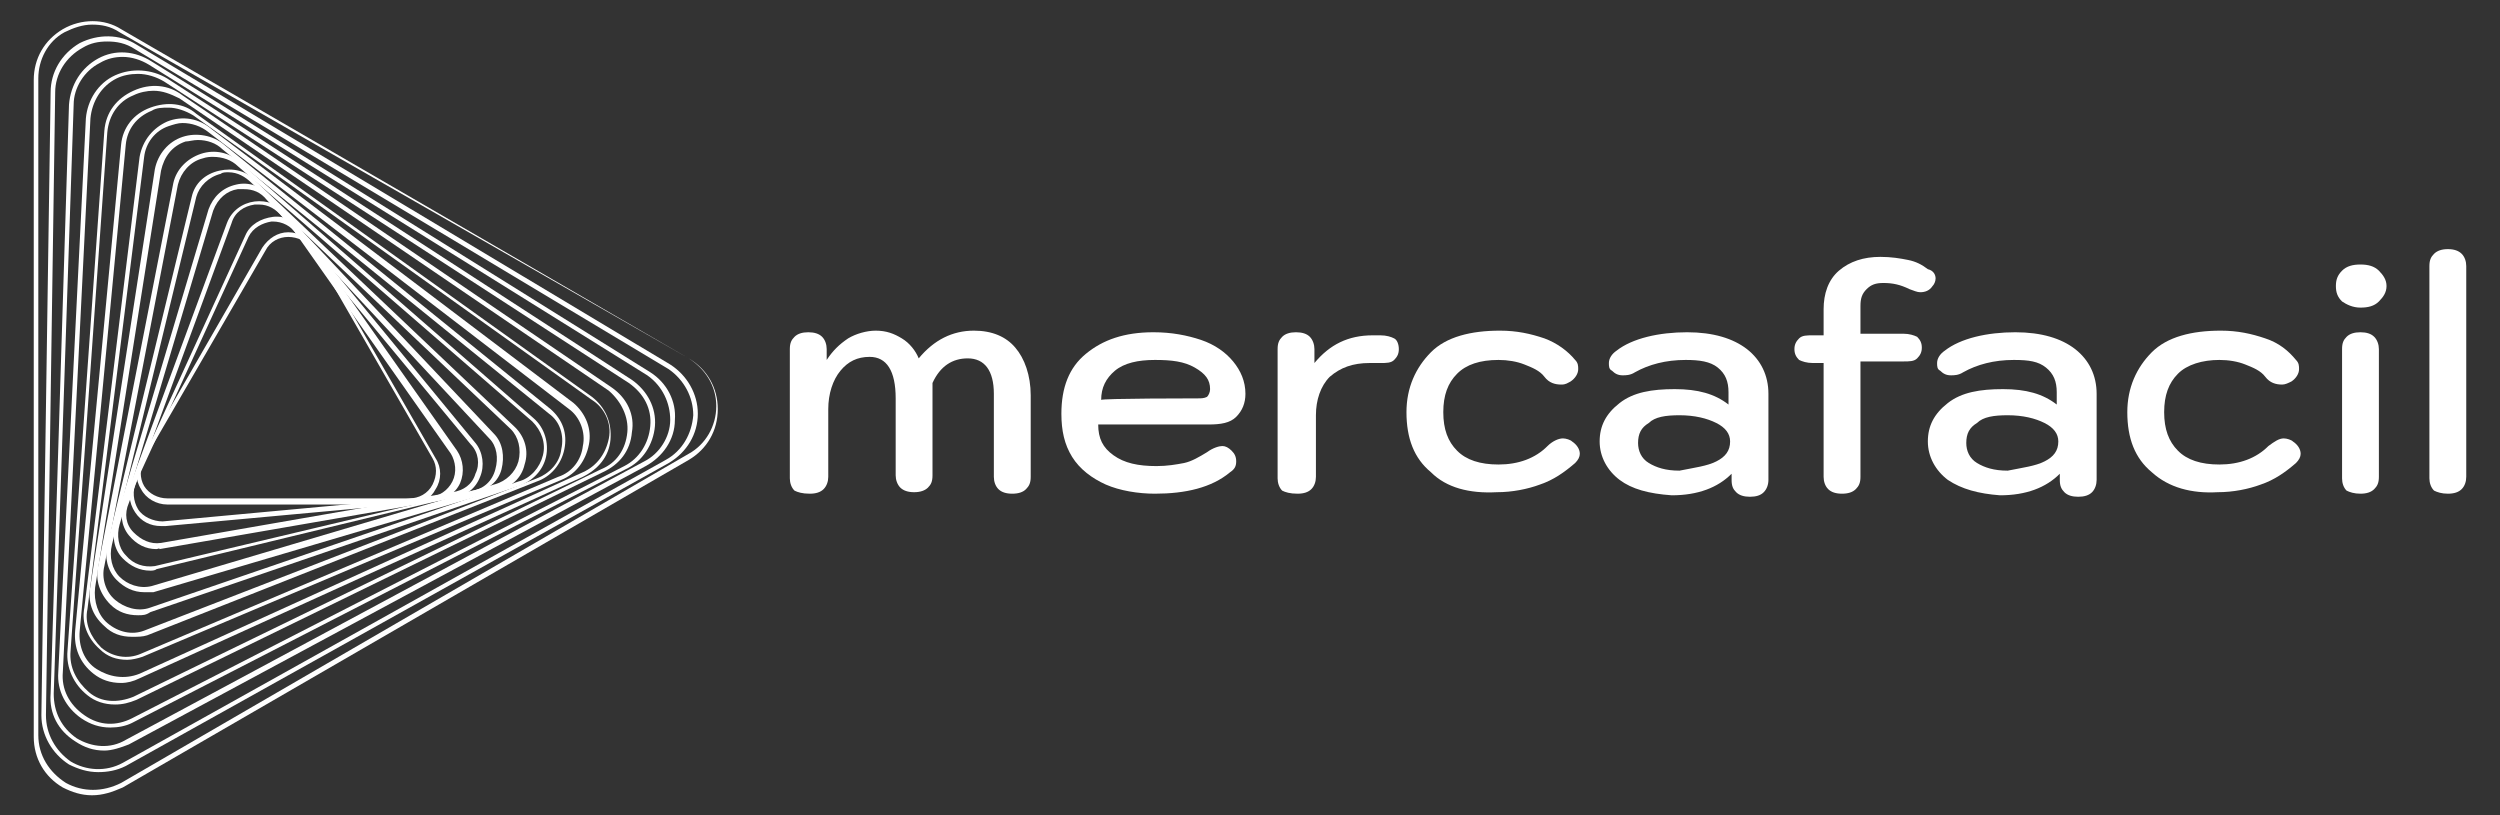 <?xml version="1.0" encoding="UTF-8"?>
<svg xmlns="http://www.w3.org/2000/svg" xmlns:xlink="http://www.w3.org/1999/xlink" width="92px" height="30px" viewBox="0 0 92 30" version="1.1">
<rect x="0" y="0" width="92" height="30" fill="#333333" stroke="none"/>
<g id="surface1">
<path style=" stroke:none;fill-rule:nonzero;fill:rgb(100%,100%,100%);fill-opacity:1;" d="M 15.07 18.566 L 6.152 18.566 C 5.758 18.566 5.363 18.34 5.191 18 C 4.969 17.66 4.969 17.207 5.191 16.867 L 9.652 9.113 C 9.879 8.773 10.215 8.547 10.609 8.547 C 11.008 8.547 11.402 8.773 11.57 9.113 L 16.031 16.867 C 16.254 17.207 16.254 17.66 16.031 18 C 15.859 18.34 15.52 18.566 15.07 18.566 Z M 10.609 8.719 C 10.273 8.719 9.934 8.887 9.766 9.227 L 5.305 16.926 C 5.137 17.207 5.137 17.605 5.305 17.887 C 5.477 18.168 5.812 18.34 6.152 18.34 L 15.07 18.34 C 15.41 18.34 15.746 18.168 15.918 17.832 C 16.086 17.492 16.086 17.152 15.918 16.867 L 11.457 9.113 C 11.289 8.887 10.949 8.719 10.609 8.719 Z M 10.609 8.719 "/>
<path style=" stroke:none;fill-rule:nonzero;fill:rgb(100%,100%,100%);fill-opacity:1;" d="M 5.926 19.359 C 5.531 19.359 5.191 19.188 4.969 18.848 C 4.742 18.508 4.684 18.055 4.91 17.66 L 9.031 8.66 C 9.199 8.266 9.594 8.039 10.047 7.98 C 10.5 7.926 10.895 8.152 11.117 8.492 L 16.82 16.586 C 17.047 16.926 17.102 17.379 16.934 17.773 C 16.762 18.168 16.367 18.395 15.973 18.453 L 6.098 19.359 C 5.984 19.359 5.984 19.359 5.926 19.359 Z M 10.047 8.152 C 10.047 8.152 9.988 8.152 9.988 8.152 C 9.652 8.207 9.312 8.379 9.145 8.719 L 5.023 17.719 C 4.855 18.055 4.91 18.453 5.078 18.734 C 5.25 19.02 5.645 19.188 5.984 19.188 L 15.805 18.281 C 16.141 18.281 16.48 18.055 16.648 17.719 C 16.82 17.379 16.762 16.98 16.594 16.699 L 10.895 8.605 C 10.723 8.32 10.387 8.152 10.047 8.152 Z M 10.047 8.152 "/>
<path style=" stroke:none;fill-rule:nonzero;fill:rgb(100%,100%,100%);fill-opacity:1;" d="M 5.758 20.207 C 5.363 20.207 5.023 20.039 4.742 19.699 C 4.457 19.359 4.402 18.848 4.57 18.453 L 8.352 8.207 C 8.523 7.754 8.918 7.473 9.371 7.414 C 9.82 7.359 10.273 7.527 10.555 7.867 L 17.496 16.301 C 17.777 16.641 17.836 17.152 17.668 17.547 C 17.496 18 17.102 18.281 16.648 18.34 L 5.871 20.207 C 5.871 20.152 5.812 20.207 5.758 20.207 Z M 9.539 7.527 C 9.48 7.527 9.426 7.527 9.371 7.527 C 8.973 7.586 8.637 7.812 8.523 8.207 L 4.742 18.508 C 4.57 18.906 4.629 19.301 4.91 19.586 C 5.191 19.867 5.531 20.039 5.926 19.98 L 16.648 18.113 C 17.047 18.055 17.383 17.832 17.496 17.434 C 17.668 17.094 17.609 16.641 17.328 16.359 L 10.387 7.98 C 10.16 7.699 9.879 7.527 9.539 7.527 Z M 9.539 7.527 "/>
<path style=" stroke:none;fill-rule:nonzero;fill:rgb(100%,100%,100%);fill-opacity:1;" d="M 5.531 21 C 5.137 21 4.797 20.832 4.516 20.547 C 4.176 20.207 4.121 19.699 4.234 19.246 L 7.676 7.699 C 7.844 7.246 8.184 6.906 8.691 6.793 C 9.145 6.68 9.652 6.848 9.934 7.246 L 18.176 15.961 C 18.512 16.301 18.57 16.812 18.457 17.266 C 18.344 17.719 17.949 18.055 17.441 18.113 L 5.758 20.945 C 5.699 21 5.586 21 5.531 21 Z M 8.973 6.961 C 8.918 6.961 8.805 6.961 8.75 6.961 C 8.352 7.02 8.016 7.301 7.844 7.754 L 4.402 19.301 C 4.289 19.699 4.348 20.152 4.629 20.434 C 4.91 20.773 5.305 20.887 5.699 20.832 L 17.383 18.055 C 17.777 18 18.117 17.719 18.23 17.266 C 18.344 16.867 18.289 16.414 18.004 16.133 L 9.82 7.359 C 9.594 7.074 9.312 6.961 8.973 6.961 Z M 8.973 6.961 "/>
<path style=" stroke:none;fill-rule:nonzero;fill:rgb(100%,100%,100%);fill-opacity:1;" d="M 5.305 21.793 C 4.91 21.793 4.57 21.621 4.289 21.34 C 3.949 21 3.84 20.492 3.949 20.039 L 7.055 7.246 C 7.168 6.734 7.562 6.395 8.07 6.281 C 8.578 6.168 9.086 6.281 9.426 6.68 L 18.965 15.734 C 19.305 16.074 19.473 16.586 19.305 17.094 C 19.191 17.605 18.797 17.945 18.289 18.055 L 5.645 21.793 C 5.531 21.793 5.418 21.793 5.305 21.793 Z M 8.41 6.34 C 8.297 6.34 8.184 6.34 8.129 6.395 C 7.676 6.508 7.336 6.848 7.223 7.246 L 4.121 20.039 C 4.008 20.492 4.121 20.945 4.402 21.227 C 4.684 21.508 5.137 21.68 5.586 21.566 L 18.176 17.832 C 18.625 17.719 18.965 17.379 19.078 16.98 C 19.191 16.527 19.078 16.074 18.797 15.793 L 9.258 6.734 C 9.031 6.508 8.75 6.34 8.41 6.34 Z M 8.41 6.34 "/>
<path style=" stroke:none;fill-rule:nonzero;fill:rgb(100%,100%,100%);fill-opacity:1;" d="M 5.078 22.641 C 4.684 22.641 4.348 22.527 4.062 22.246 C 3.668 21.848 3.5 21.34 3.613 20.832 L 6.379 6.734 C 6.492 6.227 6.887 5.832 7.395 5.66 C 7.902 5.492 8.465 5.605 8.863 6 L 19.641 15.395 C 20.035 15.734 20.207 16.301 20.094 16.812 C 19.98 17.32 19.586 17.719 19.078 17.887 L 5.531 22.527 C 5.363 22.641 5.25 22.641 5.078 22.641 Z M 7.844 5.773 C 7.734 5.773 7.621 5.773 7.449 5.832 C 7 5.945 6.66 6.34 6.547 6.793 L 3.84 20.832 C 3.727 21.281 3.895 21.793 4.234 22.074 C 4.57 22.359 5.078 22.527 5.531 22.359 L 19.078 17.719 C 19.527 17.605 19.867 17.207 19.98 16.754 C 20.094 16.301 19.926 15.848 19.586 15.508 L 8.75 6.113 C 8.523 5.887 8.184 5.773 7.844 5.773 Z M 7.844 5.773 "/>
<path style=" stroke:none;fill-rule:nonzero;fill:rgb(100%,100%,100%);fill-opacity:1;" d="M 4.855 23.434 C 4.457 23.434 4.121 23.32 3.84 23.039 C 3.387 22.641 3.219 22.133 3.328 21.566 L 5.699 6.227 C 5.812 5.66 6.207 5.207 6.715 5.039 C 7.223 4.867 7.844 4.98 8.242 5.32 L 20.262 15.055 C 20.715 15.453 20.883 15.961 20.77 16.527 C 20.656 17.094 20.262 17.547 19.754 17.719 L 5.418 23.379 C 5.25 23.434 5.078 23.434 4.855 23.434 Z M 7.281 5.152 C 7.113 5.152 6.941 5.207 6.828 5.207 C 6.32 5.379 6.039 5.773 5.926 6.281 L 3.5 21.621 C 3.441 22.133 3.613 22.641 3.949 22.926 C 4.348 23.266 4.855 23.379 5.305 23.207 L 19.754 17.605 C 20.207 17.434 20.602 17.039 20.656 16.527 C 20.77 16.02 20.602 15.508 20.207 15.227 L 8.184 5.492 C 7.957 5.266 7.621 5.152 7.281 5.152 Z M 7.281 5.152 "/>
<path style=" stroke:none;fill-rule:nonzero;fill:rgb(100%,100%,100%);fill-opacity:1;" d="M 4.684 24.281 C 4.289 24.281 3.949 24.168 3.668 23.887 C 3.219 23.492 2.992 22.926 3.105 22.359 L 5.137 5.773 C 5.25 5.152 5.645 4.699 6.152 4.473 C 6.715 4.246 7.336 4.359 7.789 4.754 L 21.109 14.832 C 21.562 15.227 21.785 15.793 21.672 16.359 C 21.562 16.926 21.223 17.434 20.656 17.66 L 5.25 24.168 C 5.078 24.227 4.855 24.281 4.684 24.281 Z M 6.715 4.527 C 6.547 4.527 6.379 4.586 6.207 4.641 C 5.699 4.812 5.363 5.266 5.305 5.773 L 3.219 22.414 C 3.105 22.926 3.328 23.434 3.727 23.832 C 4.121 24.168 4.684 24.281 5.191 24.055 L 20.543 17.547 C 21.055 17.379 21.391 16.926 21.449 16.414 C 21.562 15.906 21.336 15.34 20.941 15.055 L 7.676 4.867 C 7.395 4.641 7.055 4.527 6.715 4.527 Z M 6.715 4.527 "/>
<path style=" stroke:none;fill-rule:nonzero;fill:rgb(100%,100%,100%);fill-opacity:1;" d="M 4.457 25.133 C 4.062 25.133 3.727 25.02 3.441 24.793 C 2.934 24.395 2.711 23.832 2.766 23.207 L 4.457 5.32 C 4.516 4.699 4.91 4.188 5.531 3.961 C 6.152 3.734 6.773 3.793 7.223 4.188 L 21.785 14.605 C 22.293 15 22.52 15.566 22.465 16.188 C 22.406 16.812 22.012 17.266 21.449 17.547 L 5.137 24.961 C 4.91 25.074 4.684 25.133 4.457 25.133 Z M 6.207 3.961 C 5.984 3.961 5.758 3.961 5.586 4.074 C 5.023 4.301 4.684 4.754 4.629 5.32 L 2.934 23.207 C 2.879 23.773 3.105 24.34 3.555 24.621 C 4.008 24.906 4.57 25.02 5.137 24.793 L 21.449 17.379 C 21.957 17.152 22.293 16.699 22.406 16.133 C 22.52 15.566 22.238 15 21.785 14.719 L 7.113 4.246 C 6.828 4.074 6.492 3.961 6.207 3.961 Z M 6.207 3.961 "/>
<path style=" stroke:none;fill-rule:nonzero;fill:rgb(100%,100%,100%);fill-opacity:1;" d="M 4.234 25.926 C 3.84 25.926 3.5 25.812 3.219 25.586 C 2.711 25.188 2.426 24.566 2.484 23.945 L 3.84 4.812 C 3.895 4.133 4.289 3.621 4.91 3.34 C 5.531 3.055 6.207 3.113 6.715 3.508 L 22.52 14.266 C 23.086 14.66 23.367 15.281 23.254 15.906 C 23.199 16.586 22.801 17.094 22.18 17.379 L 5.023 25.754 C 4.742 25.867 4.516 25.926 4.234 25.926 Z M 5.645 3.34 C 5.418 3.34 5.137 3.395 4.91 3.508 C 4.348 3.734 4.008 4.246 3.949 4.867 L 2.598 23.945 C 2.539 24.566 2.82 25.074 3.273 25.473 C 3.727 25.867 4.348 25.867 4.91 25.641 L 22.125 17.266 C 22.691 17.039 23.027 16.527 23.086 15.906 C 23.141 15.34 22.859 14.773 22.406 14.379 L 6.605 3.621 C 6.266 3.453 5.984 3.34 5.645 3.34 Z M 5.645 3.34 "/>
<path style=" stroke:none;fill-rule:nonzero;fill:rgb(100%,100%,100%);fill-opacity:1;" d="M 4.062 26.773 C 3.668 26.773 3.328 26.66 2.992 26.434 C 2.426 26.039 2.09 25.414 2.145 24.734 L 3.16 4.359 C 3.219 3.68 3.613 3.055 4.234 2.773 C 4.855 2.492 5.586 2.547 6.152 2.887 L 23.254 13.98 C 23.82 14.379 24.156 15 24.102 15.68 C 24.043 16.359 23.648 16.98 23.027 17.266 L 4.855 26.605 C 4.629 26.719 4.348 26.773 4.062 26.773 Z M 5.078 2.719 C 4.797 2.719 4.516 2.773 4.289 2.887 C 3.727 3.168 3.387 3.734 3.328 4.359 L 2.312 24.734 C 2.258 25.359 2.539 25.926 3.105 26.32 C 3.668 26.719 4.289 26.719 4.855 26.434 L 22.973 17.152 C 23.535 16.867 23.875 16.301 23.93 15.68 C 23.988 15.055 23.707 14.492 23.141 14.094 L 6.039 3 C 5.758 2.832 5.418 2.719 5.078 2.719 Z M 5.078 2.719 "/>
<path style=" stroke:none;fill-rule:nonzero;fill:rgb(100%,100%,100%);fill-opacity:1;" d="M 3.84 27.621 C 3.441 27.621 3.105 27.508 2.766 27.281 C 2.145 26.887 1.805 26.266 1.863 25.527 L 2.539 3.848 C 2.598 3.113 2.992 2.492 3.613 2.152 C 4.234 1.812 4.969 1.867 5.586 2.266 L 23.93 13.699 C 24.551 14.094 24.891 14.773 24.836 15.453 C 24.836 16.188 24.383 16.812 23.762 17.152 L 4.742 27.395 C 4.457 27.508 4.121 27.621 3.84 27.621 Z M 4.516 2.094 C 4.234 2.094 3.949 2.152 3.668 2.32 C 3.105 2.605 2.711 3.227 2.711 3.848 L 1.977 25.527 C 1.977 26.207 2.258 26.773 2.82 27.168 C 3.387 27.508 4.062 27.566 4.629 27.227 L 23.707 16.98 C 24.27 16.699 24.664 16.074 24.664 15.453 C 24.664 14.832 24.383 14.207 23.82 13.812 L 5.477 2.379 C 5.191 2.207 4.855 2.094 4.516 2.094 Z M 4.516 2.094 "/>
<path style=" stroke:none;fill-rule:nonzero;fill:rgb(100%,100%,100%);fill-opacity:1;" d="M 3.613 28.414 C 3.219 28.414 2.879 28.301 2.539 28.133 C 1.918 27.734 1.523 27.055 1.523 26.32 L 1.863 3.395 C 1.863 2.66 2.258 1.98 2.934 1.586 C 3.613 1.246 4.402 1.246 5.023 1.641 L 24.664 13.414 C 25.285 13.812 25.68 14.492 25.68 15.227 C 25.68 15.961 25.285 16.641 24.609 17.039 L 4.629 28.188 C 4.289 28.359 3.949 28.414 3.613 28.414 Z M 3.949 1.527 C 3.613 1.527 3.328 1.586 3.047 1.754 C 2.426 2.094 2.031 2.719 2.031 3.395 L 1.691 26.32 C 1.691 27 2.031 27.621 2.598 28.02 C 3.16 28.359 3.895 28.414 4.516 28.074 L 24.496 16.926 C 25.117 16.586 25.457 15.961 25.512 15.281 C 25.512 14.605 25.172 13.98 24.609 13.586 L 4.969 1.812 C 4.629 1.586 4.289 1.527 3.949 1.527 Z M 3.949 1.527 "/>
<path style=" stroke:none;fill-rule:nonzero;fill:rgb(100%,100%,100%);fill-opacity:1;" d="M 3.387 29.266 C 2.992 29.266 2.652 29.152 2.312 28.98 C 1.637 28.586 1.242 27.906 1.242 27.113 L 1.242 2.945 C 1.242 2.152 1.637 1.473 2.312 1.074 C 2.992 0.68 3.84 0.68 4.457 1.074 L 25.344 13.188 C 26.02 13.586 26.414 14.266 26.414 15.055 C 26.414 15.848 26.02 16.527 25.344 16.926 L 25.285 16.867 L 25.344 16.926 L 4.516 28.98 C 4.121 29.152 3.781 29.266 3.387 29.266 Z M 3.387 0.906 C 3.047 0.906 2.711 1.02 2.371 1.188 C 1.75 1.527 1.41 2.207 1.41 2.887 L 1.41 27.055 C 1.41 27.793 1.805 28.414 2.426 28.812 C 3.047 29.152 3.781 29.152 4.457 28.812 L 25.344 16.699 C 25.965 16.359 26.359 15.68 26.359 14.945 C 26.359 14.207 25.965 13.586 25.344 13.188 L 4.402 1.188 C 4.062 0.961 3.727 0.906 3.387 0.906 Z M 3.387 0.906 "/>
<path style=" stroke:none;fill-rule:nonzero;fill:rgb(100%,100%,100%);fill-opacity:1;" d="M 29.238 18.055 C 29.125 17.945 29.066 17.773 29.066 17.605 L 29.066 12.848 C 29.066 12.621 29.125 12.508 29.238 12.395 C 29.352 12.281 29.52 12.227 29.746 12.227 C 29.969 12.227 30.141 12.281 30.254 12.395 C 30.367 12.508 30.422 12.68 30.422 12.848 L 30.422 13.246 C 30.648 12.906 30.875 12.68 31.211 12.453 C 31.496 12.281 31.891 12.168 32.227 12.168 C 32.625 12.168 32.906 12.281 33.188 12.453 C 33.469 12.621 33.695 12.906 33.809 13.188 C 34.371 12.508 35.051 12.168 35.84 12.168 C 36.52 12.168 37.027 12.395 37.363 12.793 C 37.703 13.188 37.93 13.812 37.93 14.547 L 37.93 17.547 C 37.93 17.773 37.871 17.887 37.758 18 C 37.648 18.113 37.477 18.168 37.25 18.168 C 37.027 18.168 36.855 18.113 36.742 18 C 36.629 17.887 36.574 17.719 36.574 17.547 L 36.574 14.492 C 36.574 13.641 36.234 13.188 35.613 13.188 C 35.051 13.188 34.598 13.473 34.316 14.094 L 34.316 17.492 C 34.316 17.719 34.262 17.832 34.148 17.945 C 34.035 18.055 33.863 18.113 33.641 18.113 C 33.414 18.113 33.246 18.055 33.133 17.945 C 33.02 17.832 32.961 17.66 32.961 17.492 L 32.961 14.66 C 32.961 13.641 32.625 13.133 32.004 13.133 C 31.551 13.133 31.211 13.301 30.93 13.641 C 30.648 13.98 30.48 14.492 30.48 15.055 L 30.48 17.547 C 30.48 17.719 30.422 17.887 30.309 18 C 30.195 18.113 30.027 18.168 29.801 18.168 C 29.52 18.168 29.352 18.113 29.238 18.055 Z M 29.238 18.055 "/>
<path style=" stroke:none;fill-rule:nonzero;fill:rgb(100%,100%,100%);fill-opacity:1;" d="M 40.695 17.832 C 40.188 17.605 39.734 17.266 39.453 16.812 C 39.172 16.359 39.059 15.848 39.059 15.227 C 39.059 14.266 39.34 13.527 39.961 13.02 C 40.582 12.508 41.371 12.227 42.445 12.227 C 43.121 12.227 43.688 12.34 44.195 12.508 C 44.703 12.68 45.098 12.961 45.379 13.301 C 45.66 13.641 45.832 14.039 45.832 14.492 C 45.832 14.832 45.719 15.113 45.492 15.34 C 45.266 15.566 44.926 15.621 44.477 15.621 L 40.414 15.621 C 40.414 16.133 40.582 16.473 40.977 16.754 C 41.371 17.039 41.879 17.152 42.559 17.152 C 42.953 17.152 43.289 17.094 43.574 17.039 C 43.855 16.98 44.137 16.812 44.418 16.641 C 44.645 16.473 44.871 16.414 44.984 16.414 C 45.098 16.414 45.211 16.473 45.324 16.586 C 45.438 16.699 45.492 16.812 45.492 16.98 C 45.492 17.152 45.438 17.266 45.266 17.379 C 44.59 17.945 43.629 18.168 42.5 18.168 C 41.879 18.168 41.203 18.055 40.695 17.832 Z M 44.082 14.66 C 44.195 14.66 44.309 14.66 44.418 14.605 C 44.477 14.547 44.531 14.434 44.531 14.32 C 44.531 13.98 44.363 13.754 43.969 13.527 C 43.574 13.301 43.121 13.246 42.5 13.246 C 41.879 13.246 41.371 13.359 41.031 13.641 C 40.695 13.926 40.523 14.266 40.523 14.719 C 40.469 14.66 44.082 14.66 44.082 14.66 Z M 44.082 14.66 "/>
<path style=" stroke:none;fill-rule:nonzero;fill:rgb(100%,100%,100%);fill-opacity:1;" d="M 47.184 18.055 C 47.074 17.945 47.016 17.773 47.016 17.605 L 47.016 12.848 C 47.016 12.621 47.074 12.508 47.184 12.395 C 47.297 12.281 47.469 12.227 47.691 12.227 C 47.918 12.227 48.09 12.281 48.203 12.395 C 48.312 12.508 48.371 12.68 48.371 12.848 L 48.371 13.359 C 48.934 12.68 49.613 12.34 50.516 12.34 L 50.797 12.34 C 51.023 12.34 51.191 12.395 51.305 12.453 C 51.418 12.508 51.477 12.68 51.477 12.848 C 51.477 13.02 51.418 13.133 51.305 13.246 C 51.191 13.359 51.023 13.359 50.797 13.359 L 50.402 13.359 C 49.781 13.359 49.328 13.527 48.934 13.867 C 48.598 14.207 48.426 14.719 48.426 15.281 L 48.426 17.547 C 48.426 17.719 48.371 17.887 48.258 18 C 48.145 18.113 47.977 18.168 47.75 18.168 C 47.469 18.168 47.297 18.113 47.184 18.055 Z M 47.184 18.055 "/>
<path style=" stroke:none;fill-rule:nonzero;fill:rgb(100%,100%,100%);fill-opacity:1;" d="M 52.66 17.379 C 52.039 16.867 51.758 16.133 51.758 15.168 C 51.758 14.266 52.098 13.527 52.66 12.961 C 53.223 12.395 54.129 12.168 55.199 12.168 C 55.82 12.168 56.328 12.281 56.836 12.453 C 57.289 12.621 57.684 12.906 57.965 13.246 C 58.078 13.359 58.078 13.473 58.078 13.586 C 58.078 13.754 57.965 13.926 57.797 14.039 C 57.684 14.094 57.629 14.152 57.457 14.152 C 57.23 14.152 57.008 14.094 56.836 13.867 C 56.668 13.641 56.387 13.527 56.102 13.414 C 55.82 13.301 55.48 13.246 55.145 13.246 C 54.465 13.246 53.957 13.414 53.621 13.754 C 53.281 14.094 53.113 14.547 53.113 15.168 C 53.113 15.793 53.281 16.246 53.621 16.586 C 53.957 16.926 54.465 17.094 55.145 17.094 C 55.879 17.094 56.5 16.867 56.949 16.414 C 57.117 16.246 57.344 16.133 57.516 16.133 C 57.629 16.133 57.797 16.188 57.852 16.246 C 58.023 16.359 58.137 16.527 58.137 16.699 C 58.137 16.812 58.078 16.926 57.965 17.039 C 57.57 17.379 57.176 17.66 56.668 17.832 C 56.215 18 55.652 18.113 55.086 18.113 C 54.07 18.168 53.223 17.945 52.66 17.379 Z M 52.66 17.379 "/>
<path style=" stroke:none;fill-rule:nonzero;fill:rgb(100%,100%,100%);fill-opacity:1;" d="M 59.602 17.66 C 59.152 17.32 58.867 16.812 58.867 16.246 C 58.867 15.68 59.094 15.227 59.602 14.832 C 60.109 14.434 60.789 14.32 61.633 14.32 C 62.48 14.32 63.102 14.492 63.609 14.887 L 63.609 14.434 C 63.609 14.039 63.496 13.754 63.215 13.527 C 62.934 13.301 62.539 13.246 62.031 13.246 C 61.297 13.246 60.676 13.414 60.168 13.699 C 59.996 13.812 59.828 13.812 59.715 13.812 C 59.547 13.812 59.434 13.754 59.32 13.641 C 59.207 13.586 59.207 13.473 59.207 13.359 C 59.207 13.188 59.32 13.02 59.488 12.906 C 59.773 12.68 60.168 12.508 60.617 12.395 C 61.07 12.281 61.578 12.227 62.086 12.227 C 63.047 12.227 63.777 12.453 64.289 12.848 C 64.797 13.246 65.078 13.812 65.078 14.492 L 65.078 17.66 C 65.078 17.832 65.02 18 64.906 18.113 C 64.797 18.227 64.625 18.281 64.398 18.281 C 64.176 18.281 64.004 18.227 63.891 18.113 C 63.777 18 63.723 17.887 63.723 17.66 L 63.723 17.434 C 63.215 17.945 62.48 18.227 61.52 18.227 C 60.676 18.168 60.055 18 59.602 17.66 Z M 63.16 16.98 C 63.496 16.812 63.668 16.586 63.668 16.246 C 63.668 15.961 63.496 15.734 63.16 15.566 C 62.82 15.395 62.367 15.281 61.805 15.281 C 61.297 15.281 60.902 15.34 60.676 15.566 C 60.395 15.734 60.281 15.961 60.281 16.301 C 60.281 16.586 60.395 16.867 60.676 17.039 C 60.957 17.207 61.297 17.32 61.805 17.32 C 62.367 17.207 62.82 17.152 63.16 16.98 Z M 63.16 16.98 "/>
<path style=" stroke:none;fill-rule:nonzero;fill:rgb(100%,100%,100%);fill-opacity:1;" d="M 71.23 10.246 C 71.23 10.359 71.172 10.473 71.117 10.527 C 71.004 10.699 70.836 10.754 70.664 10.754 C 70.551 10.754 70.438 10.699 70.27 10.641 C 69.93 10.473 69.648 10.414 69.309 10.414 C 69.027 10.414 68.859 10.473 68.691 10.641 C 68.52 10.812 68.465 10.98 68.465 11.266 L 68.465 12.281 L 70.043 12.281 C 70.27 12.281 70.438 12.34 70.551 12.395 C 70.664 12.508 70.723 12.621 70.723 12.793 C 70.723 12.961 70.664 13.074 70.551 13.188 C 70.438 13.301 70.27 13.301 70.043 13.301 L 68.465 13.301 L 68.465 17.547 C 68.465 17.773 68.406 17.887 68.293 18 C 68.18 18.113 68.012 18.168 67.785 18.168 C 67.562 18.168 67.391 18.113 67.277 18 C 67.164 17.887 67.109 17.719 67.109 17.547 L 67.109 13.359 L 66.715 13.359 C 66.488 13.359 66.32 13.301 66.207 13.246 C 66.094 13.133 66.035 13.02 66.035 12.848 C 66.035 12.68 66.094 12.566 66.207 12.453 C 66.32 12.34 66.488 12.34 66.715 12.34 L 67.109 12.34 L 67.109 11.379 C 67.109 10.812 67.277 10.301 67.672 9.961 C 68.07 9.621 68.578 9.453 69.199 9.453 C 69.594 9.453 69.93 9.508 70.215 9.566 C 70.496 9.621 70.723 9.734 70.945 9.906 C 71.172 9.961 71.23 10.133 71.23 10.246 Z M 71.23 10.246 "/>
<path style=" stroke:none;fill-rule:nonzero;fill:rgb(100%,100%,100%);fill-opacity:1;" d="M 71.68 17.66 C 71.23 17.32 70.945 16.812 70.945 16.246 C 70.945 15.68 71.172 15.227 71.68 14.832 C 72.188 14.434 72.867 14.32 73.711 14.32 C 74.559 14.32 75.18 14.492 75.688 14.887 L 75.688 14.434 C 75.688 14.039 75.574 13.754 75.293 13.527 C 75.012 13.301 74.672 13.246 74.109 13.246 C 73.375 13.246 72.754 13.414 72.246 13.699 C 72.074 13.812 71.906 13.812 71.793 13.812 C 71.625 13.812 71.512 13.754 71.398 13.641 C 71.285 13.586 71.285 13.473 71.285 13.359 C 71.285 13.188 71.398 13.02 71.566 12.906 C 71.852 12.68 72.246 12.508 72.695 12.395 C 73.148 12.281 73.656 12.227 74.164 12.227 C 75.125 12.227 75.859 12.453 76.367 12.848 C 76.875 13.246 77.156 13.812 77.156 14.492 L 77.156 17.66 C 77.156 17.832 77.098 18 76.988 18.113 C 76.875 18.227 76.703 18.281 76.48 18.281 C 76.254 18.281 76.082 18.227 75.969 18.113 C 75.859 18 75.801 17.887 75.801 17.66 L 75.801 17.434 C 75.293 17.945 74.559 18.227 73.602 18.227 C 72.809 18.168 72.188 18 71.68 17.66 Z M 75.238 16.98 C 75.574 16.812 75.746 16.586 75.746 16.246 C 75.746 15.961 75.574 15.734 75.238 15.566 C 74.898 15.395 74.445 15.281 73.883 15.281 C 73.375 15.281 72.98 15.34 72.754 15.566 C 72.473 15.734 72.359 15.961 72.359 16.301 C 72.359 16.586 72.473 16.867 72.754 17.039 C 73.035 17.207 73.375 17.32 73.883 17.32 C 74.445 17.207 74.898 17.152 75.238 16.98 Z M 75.238 16.98 "/>
<path style=" stroke:none;fill-rule:nonzero;fill:rgb(100%,100%,100%);fill-opacity:1;" d="M 79.188 17.379 C 78.566 16.867 78.285 16.133 78.285 15.168 C 78.285 14.266 78.625 13.527 79.188 12.961 C 79.754 12.395 80.656 12.168 81.727 12.168 C 82.348 12.168 82.855 12.281 83.363 12.453 C 83.871 12.621 84.211 12.906 84.492 13.246 C 84.605 13.359 84.605 13.473 84.605 13.586 C 84.605 13.754 84.492 13.926 84.324 14.039 C 84.211 14.094 84.098 14.152 83.984 14.152 C 83.758 14.152 83.535 14.094 83.363 13.867 C 83.195 13.641 82.914 13.527 82.629 13.414 C 82.348 13.301 82.012 13.246 81.672 13.246 C 81.051 13.246 80.484 13.414 80.148 13.754 C 79.809 14.094 79.641 14.547 79.641 15.168 C 79.641 15.793 79.809 16.246 80.148 16.586 C 80.484 16.926 80.992 17.094 81.672 17.094 C 82.406 17.094 83.027 16.867 83.477 16.414 C 83.703 16.246 83.871 16.133 84.043 16.133 C 84.156 16.133 84.324 16.188 84.379 16.246 C 84.551 16.359 84.664 16.527 84.664 16.699 C 84.664 16.812 84.605 16.926 84.492 17.039 C 84.098 17.379 83.703 17.66 83.195 17.832 C 82.742 18 82.18 18.113 81.613 18.113 C 80.656 18.168 79.809 17.945 79.188 17.379 Z M 79.188 17.379 "/>
<path style=" stroke:none;fill-rule:nonzero;fill:rgb(100%,100%,100%);fill-opacity:1;" d="M 86.188 11.094 C 86.016 10.926 85.961 10.754 85.961 10.527 C 85.961 10.301 86.016 10.133 86.188 9.961 C 86.355 9.793 86.582 9.734 86.863 9.734 C 87.145 9.734 87.371 9.793 87.543 9.961 C 87.711 10.133 87.824 10.301 87.824 10.527 C 87.824 10.754 87.711 10.926 87.543 11.094 C 87.371 11.266 87.145 11.32 86.863 11.32 C 86.582 11.32 86.355 11.207 86.188 11.094 Z M 86.355 18.055 C 86.242 17.945 86.188 17.773 86.188 17.605 L 86.188 12.848 C 86.188 12.621 86.242 12.508 86.355 12.395 C 86.469 12.281 86.637 12.227 86.863 12.227 C 87.09 12.227 87.258 12.281 87.371 12.395 C 87.484 12.508 87.543 12.68 87.543 12.848 L 87.543 17.547 C 87.543 17.773 87.484 17.887 87.371 18 C 87.258 18.113 87.09 18.168 86.863 18.168 C 86.637 18.168 86.469 18.113 86.355 18.055 Z M 86.355 18.055 "/>
<path style=" stroke:none;fill-rule:nonzero;fill:rgb(100%,100%,100%);fill-opacity:1;" d="M 89.574 18.055 C 89.461 17.945 89.402 17.773 89.402 17.605 L 89.402 9.793 C 89.402 9.566 89.461 9.453 89.574 9.34 C 89.688 9.227 89.855 9.168 90.082 9.168 C 90.309 9.168 90.477 9.227 90.59 9.34 C 90.703 9.453 90.758 9.621 90.758 9.793 L 90.758 17.547 C 90.758 17.719 90.703 17.887 90.59 18 C 90.477 18.113 90.309 18.168 90.082 18.168 C 89.855 18.168 89.688 18.113 89.574 18.055 Z M 89.574 18.055 "/>
</g>
</svg>
